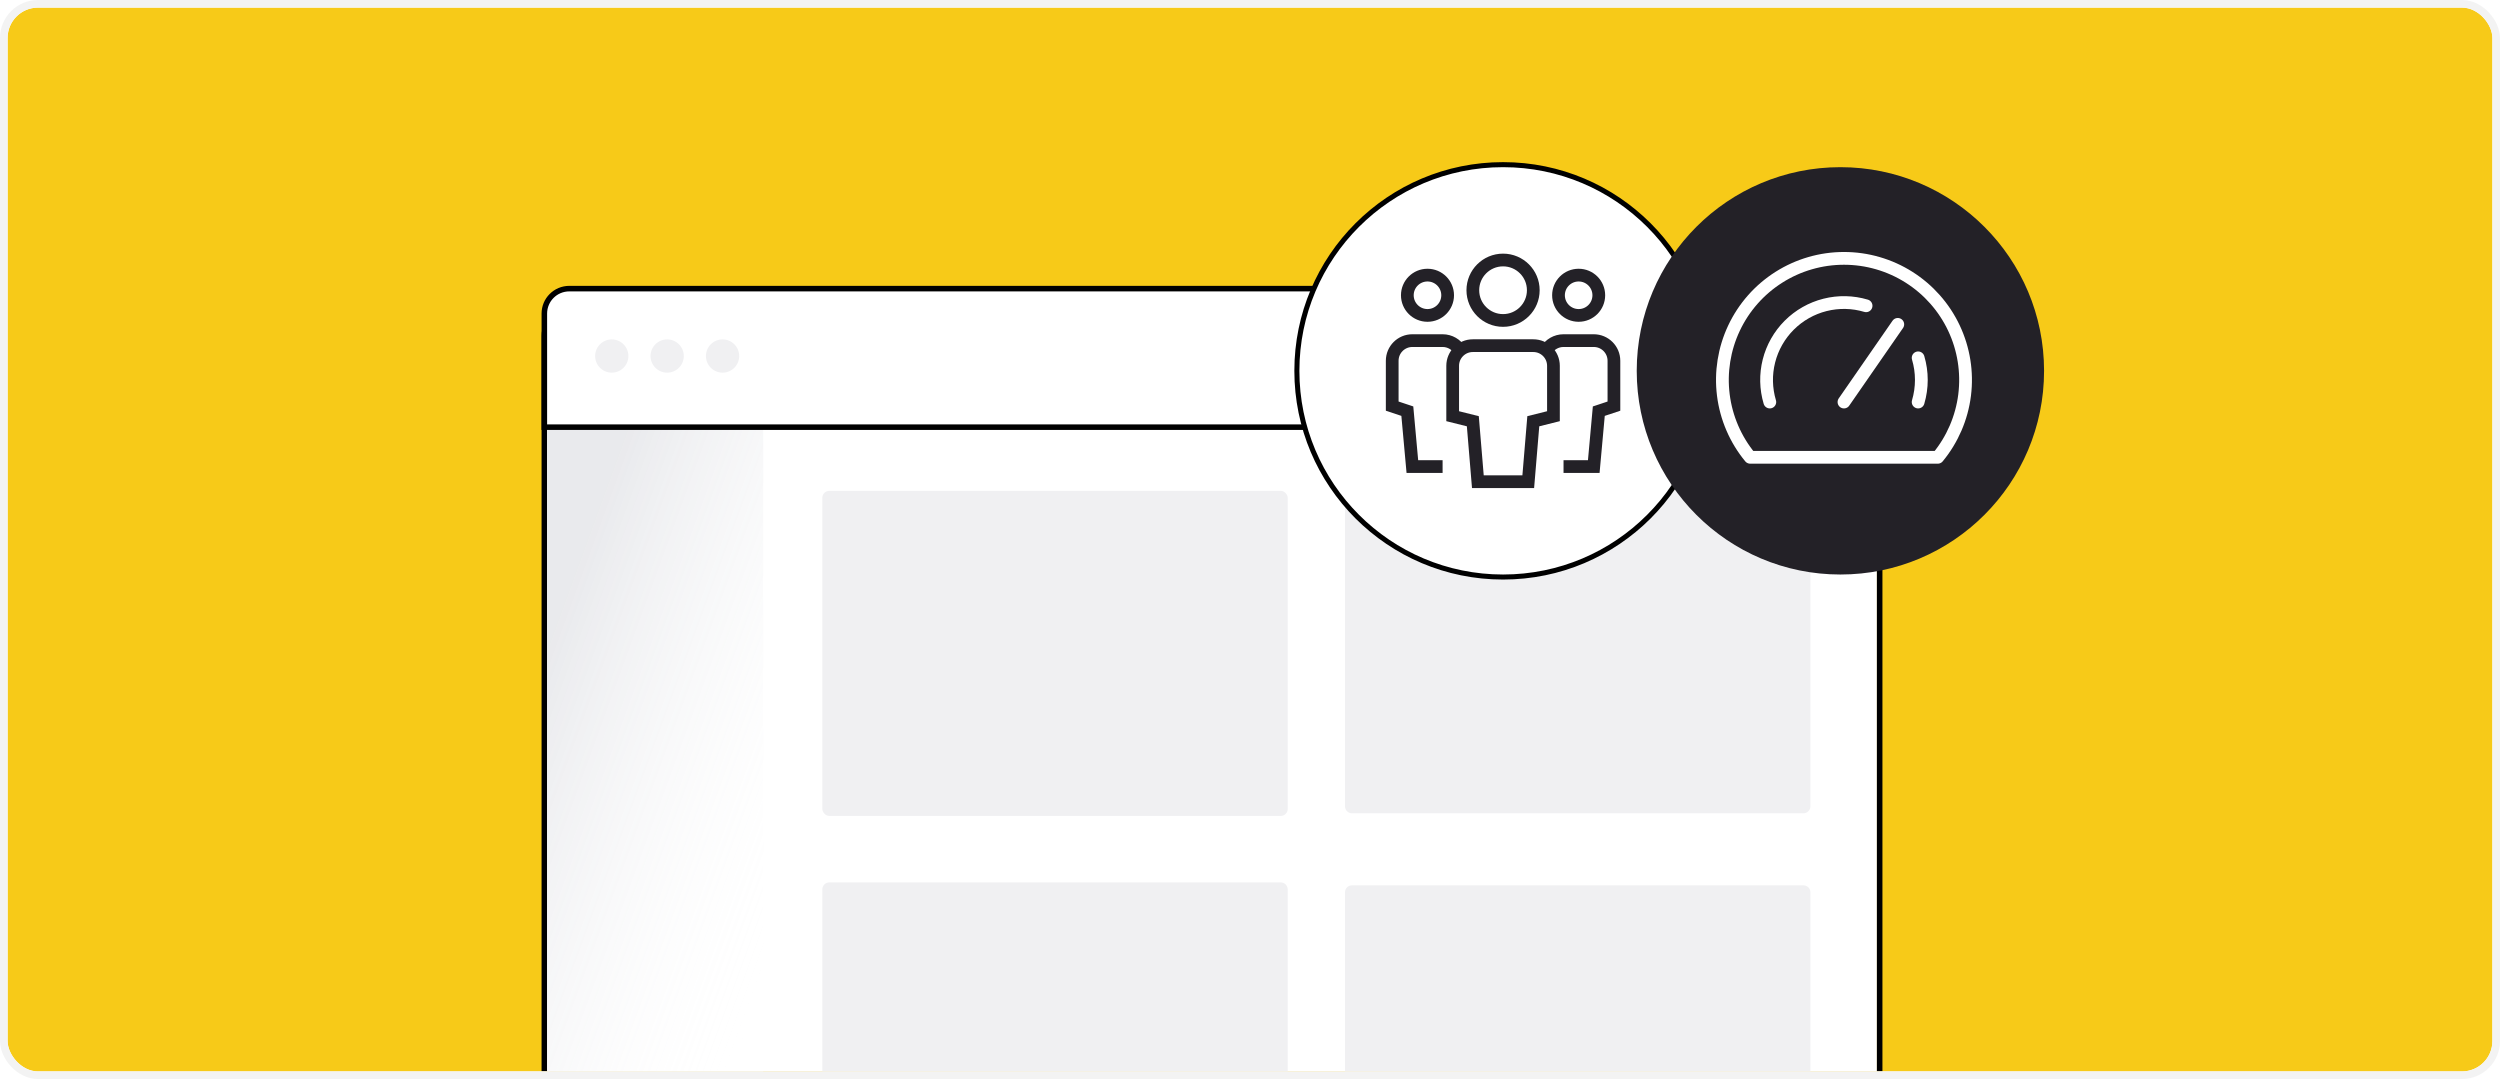 <svg width="329" height="142" viewBox="0 0 329 142" fill="none" xmlns="http://www.w3.org/2000/svg">
<g clip-path="url(#clip0_3930_9293)">
<rect x="1" y="1" width="327" height="140" rx="4" fill="#F7CA18"/>
<g filter="url(#filter0_d_3930_9293)">
<rect x="72" y="38.347" width="175" height="121.528" rx="2.917" fill="white"/>
<rect x="71.635" y="37.983" width="175.729" height="122.257" rx="3.281" stroke="black" stroke-width="0.729"/>
</g>
<path d="M108.215 117.046C108.215 116.537 108.627 116.125 109.136 116.125H168.544C169.052 116.125 169.465 116.537 169.465 117.046V158.225C169.465 158.733 169.052 159.146 168.544 159.146H109.136C108.627 159.146 108.215 158.733 108.215 158.225V117.046Z" fill="#F0F0F2"/>
<path d="M177 117.43C177 116.921 177.412 116.509 177.921 116.509H237.329C237.838 116.509 238.25 116.921 238.25 117.43V158.609C238.25 159.117 237.838 159.53 237.329 159.53H177.921C177.412 159.53 177 159.117 177 158.609V117.43Z" fill="#F0F0F2"/>
<path d="M177 64.93C177 64.421 177.412 64.009 177.921 64.009H237.329C237.838 64.009 238.25 64.421 238.25 64.93V106.109C238.25 106.617 237.838 107.03 237.329 107.03H177.921C177.412 107.03 177 106.617 177 106.109V64.93Z" fill="#F0F0F2"/>
<path d="M72 55.118H100.437V159.632H74.846C73.274 159.632 72 158.358 72 156.786V55.118Z" fill="white"/>
<path d="M72 55.118H100.437V159.632H74.846C73.274 159.632 72 158.358 72 156.786V55.118Z" fill="url(#paint0_linear_3930_9293)" fill-opacity="0.2"/>
<rect x="108.215" y="64.597" width="61.25" height="42.778" rx="0.921" fill="#F0F0F2"/>
<path d="M247 56.212H247.365V55.847V41.264C247.365 39.452 245.895 37.983 244.083 37.983H74.917C73.105 37.983 71.635 39.452 71.635 41.264V55.847V56.212H72H247Z" fill="white" stroke="black" stroke-width="0.729"/>
<circle cx="80.508" cy="46.854" r="2.188" fill="#F0F0F2"/>
<circle cx="87.799" cy="46.854" r="2.188" fill="#F0F0F2"/>
<circle cx="95.09" cy="46.854" r="2.188" fill="#F0F0F2"/>
<path d="M197.803 75.938C212.79 75.938 224.938 63.79 224.938 48.803C224.938 33.817 212.79 21.668 197.803 21.668C182.817 21.668 170.668 33.817 170.668 48.803C170.668 63.79 182.817 75.938 197.803 75.938Z" fill="white" stroke="black" stroke-width="0.663"/>
<g clip-path="url(#clip1_3930_9293)">
<path d="M187.857 41.51C186.393 41.51 185.205 40.322 185.205 38.857C185.205 37.392 186.393 36.205 187.857 36.205C189.322 36.205 190.51 37.392 190.51 38.857C190.51 40.322 189.322 41.51 187.857 41.51Z" stroke="#232127" stroke-width="1.675" stroke-miterlimit="10"/>
<path d="M189.846 61.403H185.867L185.204 54.108L183.215 53.445V47.477C183.215 46.013 184.402 44.825 185.867 44.825H189.846C190.81 44.825 191.654 45.34 192.118 46.109" stroke="#232127" stroke-width="1.675" stroke-miterlimit="10"/>
<path d="M207.75 41.51C209.215 41.51 210.402 40.322 210.402 38.857C210.402 37.392 209.215 36.205 207.75 36.205C206.285 36.205 205.098 37.392 205.098 38.857C205.098 40.322 206.285 41.51 207.75 41.51Z" stroke="#232127" stroke-width="1.675" stroke-miterlimit="10"/>
<path d="M205.761 61.403H209.739L210.402 54.108L212.392 53.445V47.477C212.392 46.013 211.204 44.825 209.739 44.825H205.761C204.797 44.825 203.952 45.34 203.488 46.109" stroke="#232127" stroke-width="1.675" stroke-miterlimit="10"/>
<path d="M197.803 42.173C195.605 42.173 193.824 40.392 193.824 38.194C193.824 35.997 195.605 34.216 197.803 34.216C200 34.216 201.781 35.997 201.781 38.194C201.781 40.392 200 42.173 197.803 42.173Z" stroke="#232127" stroke-width="1.675" stroke-miterlimit="10"/>
<path d="M201.118 63.392H194.487L193.824 55.435L191.172 54.772V48.141C191.172 46.676 192.359 45.489 193.824 45.489H201.782C203.246 45.489 204.434 46.676 204.434 48.141V54.772L201.782 55.435L201.118 63.392Z" stroke="#232127" stroke-width="1.675" stroke-miterlimit="10"/>
</g>
<path d="M268.999 48.803C268.999 63.606 256.999 75.607 242.196 75.607C227.393 75.607 215.393 63.606 215.393 48.803C215.393 34 227.393 22 242.196 22C256.999 22 268.999 34 268.999 48.803Z" fill="#232127"/>
<path d="M230.325 60.181C228.394 57.841 227.169 54.999 226.792 51.989C226.415 48.978 226.902 45.922 228.196 43.178C229.49 40.433 231.537 38.113 234.1 36.489C236.662 34.864 239.634 34.001 242.668 34.001C245.702 34.001 248.674 34.864 251.236 36.489C253.799 38.113 255.846 40.433 257.14 43.178C258.434 45.922 258.921 48.978 258.544 51.989C258.167 54.999 256.942 57.841 255.011 60.181H230.325Z" stroke="white" stroke-width="1.68" stroke-linecap="round" stroke-linejoin="round"/>
<path d="M245.576 40.24C243.817 39.714 241.948 39.675 240.168 40.125C238.387 40.575 236.762 41.498 235.464 42.796C234.165 44.095 233.242 45.72 232.792 47.5C232.342 49.281 232.382 51.149 232.907 52.909" stroke="white" stroke-width="1.68" stroke-linecap="round" stroke-linejoin="round"/>
<path d="M252.428 52.909C252.99 51.01 252.99 48.989 252.428 47.091" stroke="white" stroke-width="1.68" stroke-linecap="round" stroke-linejoin="round"/>
<path d="M242.667 52.909L249.748 42.686" stroke="white" stroke-width="1.68" stroke-linecap="round" stroke-linejoin="round"/>
</g>
<rect x="0.5" y="0.5" width="328" height="141" rx="4.5" stroke="#F3F3F3"/>
<defs>
<filter id="filter0_d_3930_9293" x="71.272" y="37.618" width="176.457" height="125.903" filterUnits="userSpaceOnUse" color-interpolation-filters="sRGB">
<feFlood flood-opacity="0" result="BackgroundImageFix"/>
<feColorMatrix in="SourceAlpha" type="matrix" values="0 0 0 0 0 0 0 0 0 0 0 0 0 0 0 0 0 0 127 0" result="hardAlpha"/>
<feOffset dy="2.917"/>
<feColorMatrix type="matrix" values="0 0 0 0 0.137 0 0 0 0 0.129 0 0 0 0 0.153 0 0 0 1 0"/>
<feBlend mode="normal" in2="BackgroundImageFix" result="effect1_dropShadow_3930_9293"/>
<feBlend mode="normal" in="SourceGraphic" in2="effect1_dropShadow_3930_9293" result="shape"/>
</filter>
<linearGradient id="paint0_linear_3930_9293" x1="72" y1="84.654" x2="111.833" y2="99.189" gradientUnits="userSpaceOnUse">
<stop stop-color="#9094A3"/>
<stop offset="1" stop-color="white" stop-opacity="0"/>
</linearGradient>
<clipPath id="clip0_3930_9293">
<rect x="1" y="1" width="327" height="140" rx="4" fill="white"/>
</clipPath>
<clipPath id="clip1_3930_9293">
<rect width="31.829" height="31.829" fill="white" transform="translate(181.889 32.889)"/>
</clipPath>
</defs>
</svg>
